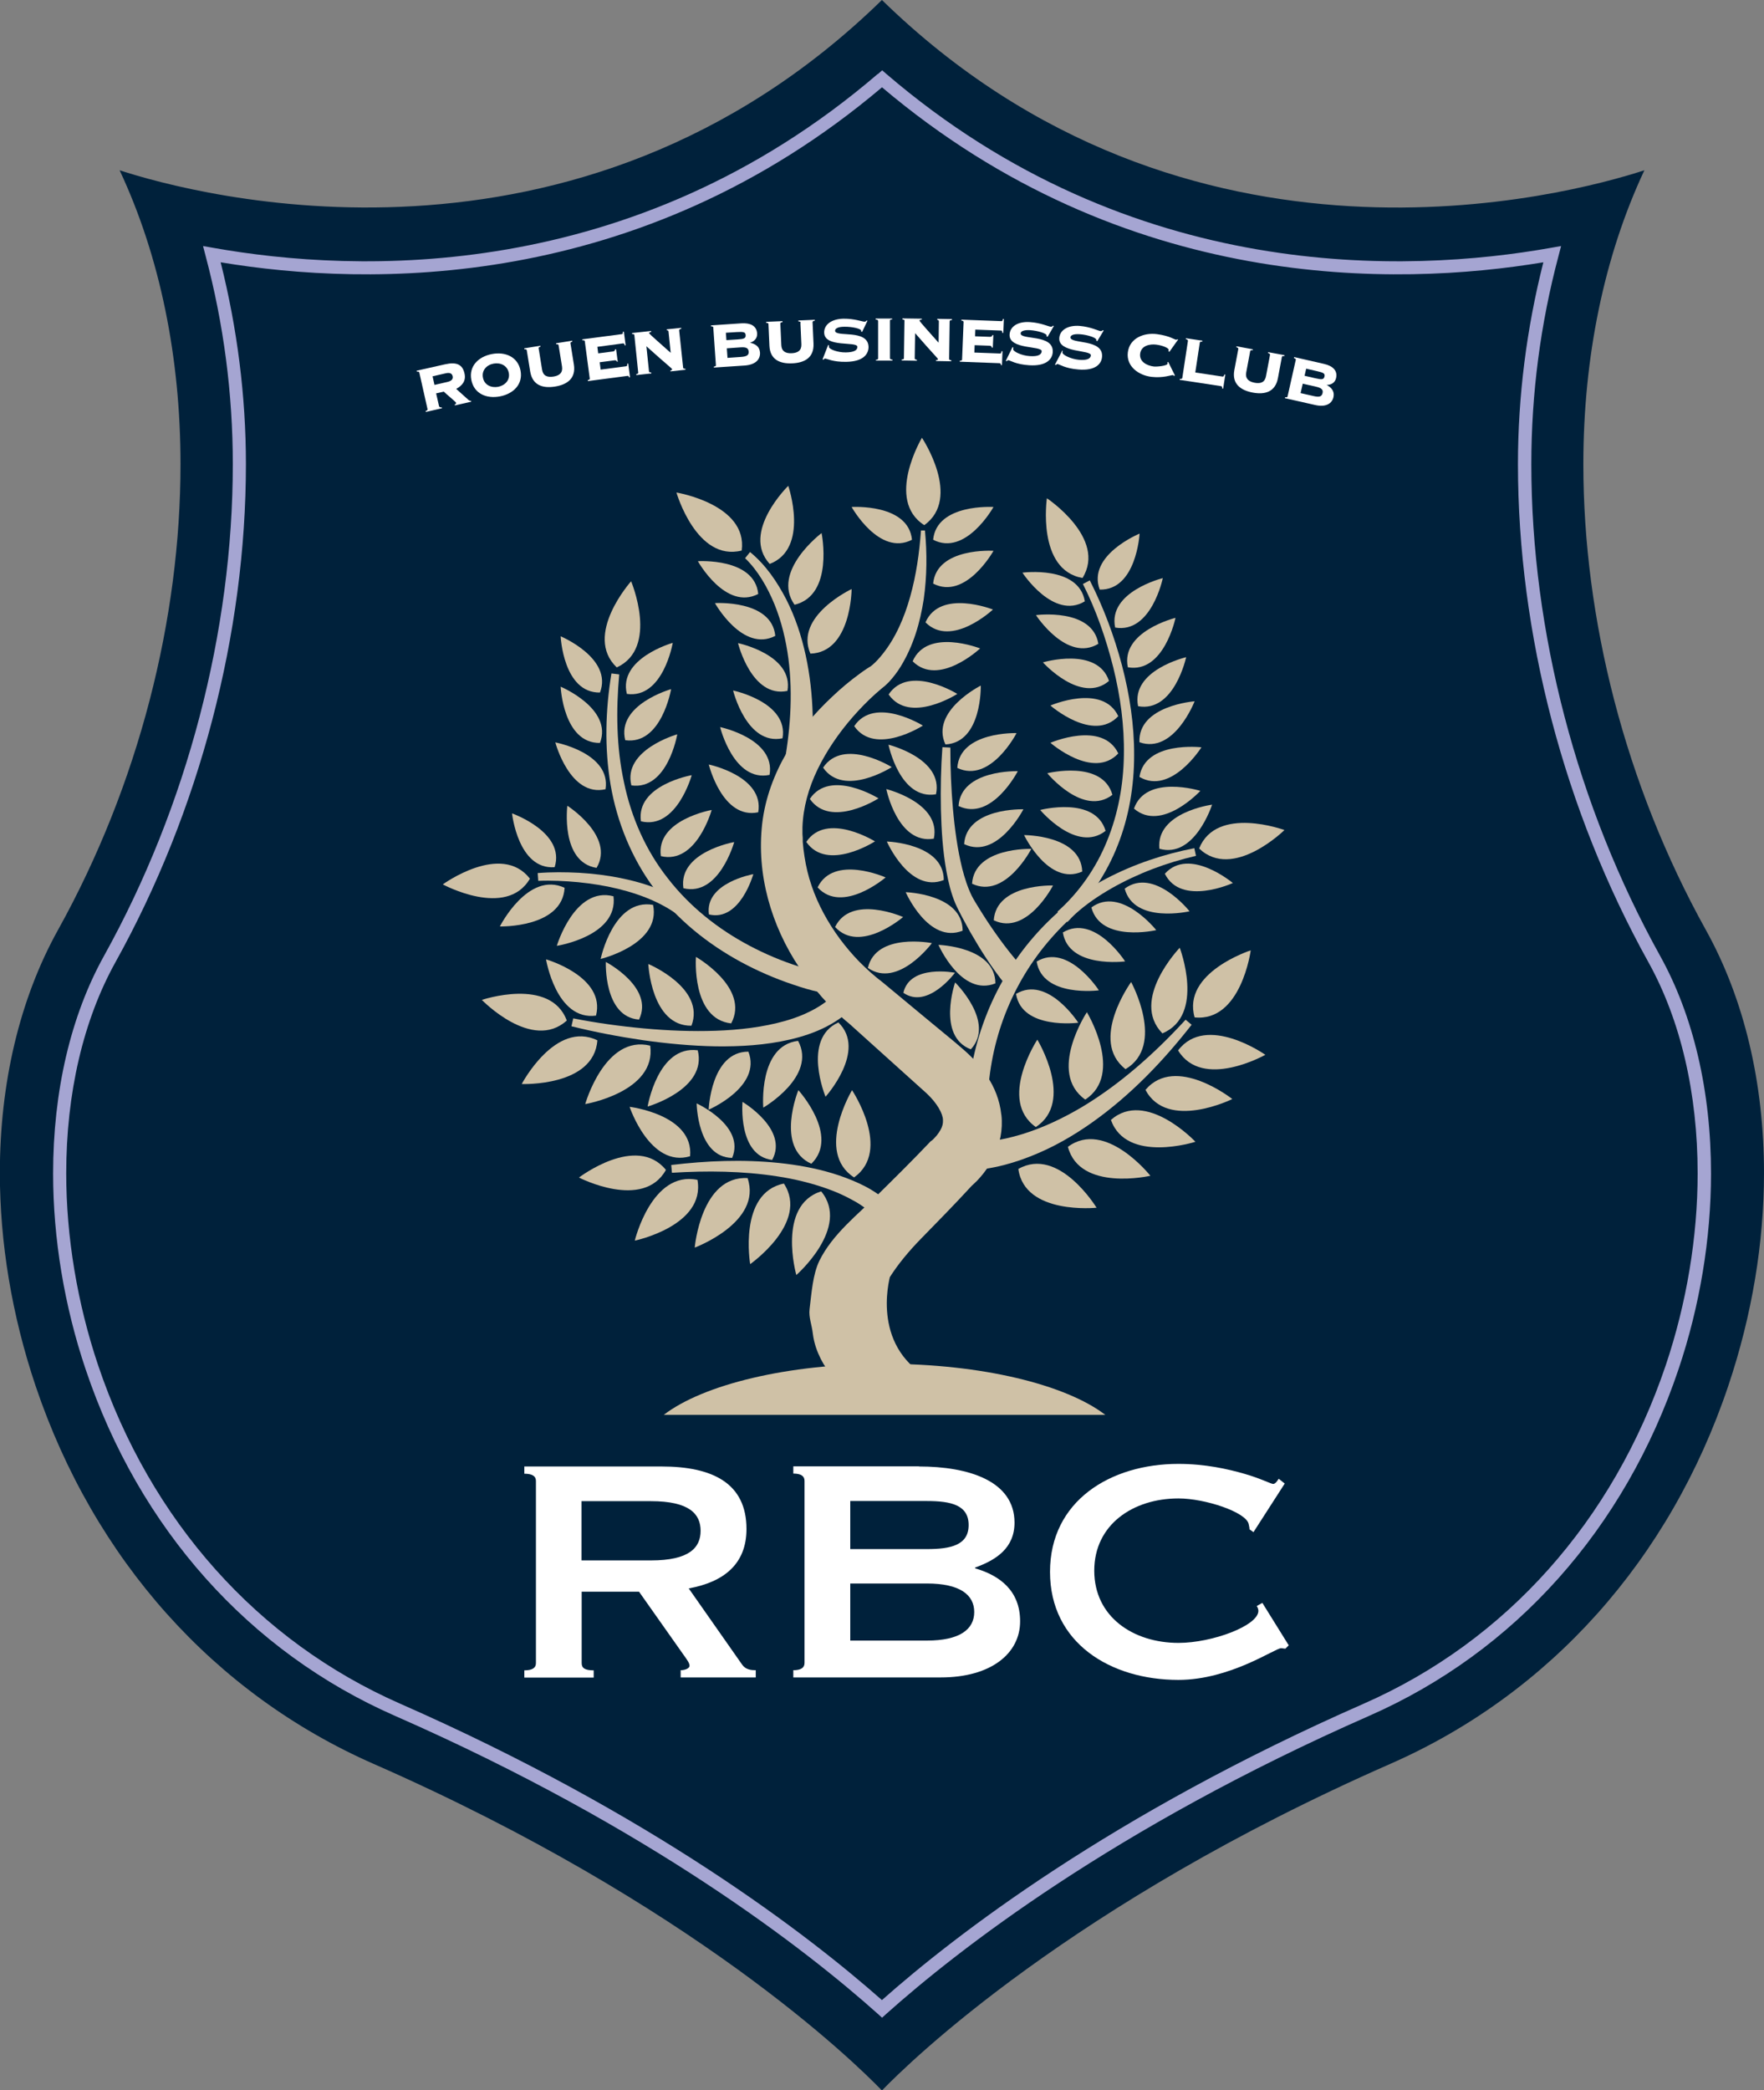 <?xml version="1.0" encoding="UTF-8"?>
<svg id="Calque_1" data-name="Calque 1" xmlns="http://www.w3.org/2000/svg" viewBox="0 0 129.19 153.09">
  <rect x="0" y="0" width="129.19" height="153.09" fill="#808080" stroke="none"/>
  <defs>
    <style>
      .cls-1 {
        fill: #fff;
      }

      .cls-2 {
        fill: #cfc1a6;
      }

      .cls-3 {
        fill: #00213b;
      }

      .cls-4 {
        fill: #a5a5d2;
      }
    </style>
  </defs>
  <path class="cls-3" d="M64.59,0c22.39,21.85,50.35,14.26,55.84,12.47-2.96,6.31-4.47,13.71-4.47,21.53,0,11.32,3.05,23.45,8.98,34.12h0c2.82,5.08,4.25,11.24,4.25,17.78,0,5.09-.87,10.41-2.62,15.61-4.28,12.72-13.07,22.54-24.75,27.67-23.38,10.27-35.18,21.8-37.23,23.92-2.05-2.12-13.84-13.65-37.23-23.92-11.67-5.13-20.46-14.96-24.75-27.67-1.75-5.2-2.62-10.52-2.62-15.61,0-6.54,1.43-12.7,4.25-17.78,5.93-10.67,8.98-22.8,8.98-34.12,0-7.82-1.5-15.22-4.46-21.53,5.48,1.79,33.45,9.37,55.83-12.47Z"/>
  <path class="cls-3" d="M29.11,125.21c18.7,8.21,30.15,17.13,35.49,21.9,5.33-4.77,16.79-13.69,35.49-21.9,10.54-4.63,18.5-13.54,22.38-25.09,1.58-4.69,2.36-9.54,2.36-14.18,0-5.84-1.23-11.33-3.67-15.71-6.28-11.29-9.49-24.16-9.49-36.24,0-5.36,.72-10.53,2-15.37-11.41,2.04-31.32,2.39-49.07-12.84-17.75,15.22-37.65,14.87-49.07,12.84,1.29,4.84,2,10,2,15.37,0,12.07-3.22,24.95-9.49,36.24h0c-2.43,4.38-3.67,9.88-3.67,15.71,0,4.64,.78,9.5,2.36,14.18,3.89,11.55,11.84,20.46,22.39,25.09Z"/>
  <path class="cls-4" d="M64.28,5.42c-17.98,15.42-38.21,14.59-48.67,12.73l-.74-.13,.19,.73c1.32,4.96,1.99,10.09,1.99,15.24,0,12.27-3.35,25.06-9.43,36.01-2.44,4.39-3.73,9.91-3.73,15.95,0,4.75,.82,9.7,2.38,14.33,3.93,11.68,11.97,20.69,22.65,25.38,18.73,8.22,30.19,17.2,35.36,21.82l.32,.29,.32-.29c5.17-4.62,16.63-13.59,35.36-21.82,10.67-4.69,18.72-13.7,22.65-25.38,1.56-4.63,2.38-9.58,2.38-14.33,0-6.04-1.29-11.56-3.73-15.95-6.08-10.95-9.43-23.73-9.43-36.01,0-5.15,.67-10.28,1.99-15.24l.19-.73-.74,.13c-10.46,1.86-30.69,2.69-48.67-12.73l-.31-.27-.31,.27Zm.31,.97c17.82,15.08,37.7,14.61,48.44,12.82-1.22,4.82-1.86,9.79-1.86,14.78,0,12.43,3.39,25.38,9.55,36.47,2.36,4.25,3.61,9.6,3.61,15.48,0,4.65-.81,9.5-2.33,14.03-3.85,11.42-11.7,20.22-22.12,24.8-18.52,8.13-29.96,16.98-35.29,21.71-5.34-4.72-16.78-13.57-35.29-21.71-10.42-4.58-18.28-13.39-22.12-24.8-1.52-4.53-2.33-9.38-2.33-14.03,0-5.88,1.25-11.23,3.61-15.48,6.16-11.09,9.55-24.04,9.55-36.47,0-4.99-.64-9.96-1.85-14.78,10.75,1.79,30.62,2.26,48.44-12.82Z"/>
  <g>
    <path class="cls-2" d="M70.34,83.61c.09,.02,.31,.04,.48,.05,.18,.01,.37,.01,.56,.01,.38,0,.76-.04,1.15-.09,.77-.1,1.55-.28,2.31-.51,1.53-.47,3.01-1.17,4.41-2,2.81-1.69,5.32-3.93,7.58-6.39l.44,.37c-2.08,2.66-4.46,5.15-7.28,7.15-1.41,1-2.93,1.87-4.58,2.51-.82,.32-1.68,.59-2.56,.77-.44,.09-.89,.16-1.35,.21-.23,.02-.46,.04-.7,.04-.25,0-.46,0-.78-.03l.33-2.09Z"/>
    <path class="cls-2" d="M63.72,88.78c-.14-.15-.41-.35-.65-.51-.25-.17-.51-.32-.78-.46-.54-.29-1.11-.54-1.7-.75-1.18-.42-2.42-.72-3.68-.91-2.52-.39-5.12-.42-7.7-.26l-.05-.57c2.6-.31,5.24-.42,7.88-.15,1.32,.14,2.64,.37,3.93,.76,.65,.2,1.28,.43,1.91,.72,.31,.14,.62,.3,.92,.48,.31,.19,.58,.36,.91,.66l-.98,.99Z"/>
    <path class="cls-2" d="M70.86,81.43c-.02-1.24,.12-2.36,.34-3.52,.22-1.14,.54-2.26,.95-3.34,.82-2.17,2.02-4.19,3.53-5.93,.75-.87,1.58-1.67,2.47-2.4,.87-.74,1.88-1.37,2.88-1.9,2.03-1.06,4.21-1.79,6.44-2.22l.12,.56c-2.16,.5-4.25,1.28-6.17,2.37-.96,.55-1.85,1.15-2.67,1.89-.82,.72-1.58,1.52-2.27,2.37-1.37,1.7-2.43,3.64-3.13,5.69-.35,1.03-.61,2.08-.78,3.15-.17,1.06-.26,2.18-.2,3.18l-1.52,.09Z"/>
    <path class="cls-2" d="M62.16,72.68c-1.45,.28-2.8-.14-4.1-.58-1.31-.44-2.58-.99-3.8-1.65-2.43-1.32-4.66-3.1-6.33-5.35-1.67-2.24-2.74-4.89-3.21-7.61-.46-2.72-.38-5.49,.06-8.17l.57,.07c-.24,2.65-.21,5.34,.35,7.91,.53,2.57,1.61,5.01,3.22,7.04,1.59,2.05,3.66,3.7,5.97,4.92,1.15,.61,2.36,1.12,3.61,1.52,1.25,.41,2.51,.67,3.73,1.31l-.07,.57Z"/>
    <path class="cls-2" d="M41.97,74.58c1.72,.34,3.46,.58,5.21,.74,1.75,.16,3.5,.23,5.23,.17,1.73-.06,3.46-.26,5.09-.72,1.61-.46,3.13-1.24,4.05-2.44l1.3,1.05c-.66,.78-1.48,1.37-2.33,1.81-.86,.44-1.76,.73-2.66,.94-1.81,.42-3.63,.52-5.42,.5-1.8-.03-3.58-.2-5.35-.45-1.77-.26-3.51-.59-5.24-1.02l.13-.56Z"/>
    <path class="cls-2" d="M69.6,54.75c0,1.49,.06,2.99,.19,4.48,.13,1.48,.33,2.96,.68,4.38,.18,.7,.4,1.39,.7,2,.14,.28,.35,.61,.54,.92,.19,.31,.39,.62,.59,.93,.81,1.22,1.71,2.44,2.65,3.46l-1.32,1.19c-1.02-1.26-1.82-2.54-2.59-3.88-.19-.34-.37-.67-.55-1.01-.18-.35-.35-.66-.53-1.07-.32-.77-.5-1.54-.64-2.3-.28-1.53-.37-3.06-.41-4.58-.03-1.52,0-3.03,.11-4.55l.58,.03Z"/>
    <path class="cls-2" d="M79.82,42.52c1.01,1.99,1.78,4.07,2.35,6.21,.56,2.14,.9,4.36,.89,6.59,0,2.23-.37,4.48-1.2,6.58-.82,2.1-2.12,4-3.69,5.63l-.73-.76c1.59-1.41,2.84-3.21,3.64-5.19,.81-1.98,1.2-4.12,1.23-6.28,.04-2.16-.26-4.32-.78-6.43-.53-2.1-1.25-4.18-2.22-6.1l.51-.27Z"/>
    <path class="cls-2" d="M54.92,40.42c1.17,.96,1.98,2.17,2.66,3.47,.66,1.3,1.12,2.69,1.43,4.12,.62,2.85,.63,5.8,.32,8.68l-1.98-.3c.52-2.69,.74-5.45,.39-8.16-.18-1.35-.5-2.69-1.01-3.95-.51-1.25-1.22-2.49-2.16-3.4l.36-.45Z"/>
    <path class="cls-2" d="M73.33,81.62c-.11-1.06-.51-2-1-2.75-.49-.76-1.05-1.36-1.64-1.89-.31-.28-.55-.47-.79-.68l-.75-.62-1.5-1.24-3-2.49-.1-.08-.02-.02c-.07-.05-.25-.18-.37-.29l-.41-.35c-.27-.24-.54-.5-.8-.76-.52-.53-1-1.1-1.44-1.69-.88-1.2-1.6-2.5-2.07-3.89-.24-.69-.41-1.41-.52-2.13-.06-.36-.1-.73-.13-1.09v-.28s-.02-.28-.02-.28c0-.18,0-.33,0-.52,.05-1.43,.45-2.87,1.11-4.23,.66-1.36,1.55-2.66,2.58-3.84,.52-.59,1.07-1.16,1.66-1.69l.44-.38,.27-.22c.11-.1,.19-.18,.28-.27,.33-.36,.61-.73,.85-1.12,.95-1.55,1.43-3.25,1.69-4.93,.24-1.69,.25-3.38,.09-5.04h-.29c-.12,1.65-.35,3.28-.79,4.84-.43,1.55-1.08,3.04-2.02,4.21-.23,.29-.48,.57-.74,.79-.06,.05-.13,.11-.18,.14-.01,.01-.02,.01-.01,0l-.08,.05-.14,.09c-.19,.12-.36,.25-.54,.38-.7,.51-1.37,1.07-2,1.67-1.27,1.19-2.43,2.54-3.33,4.1-.91,1.55-1.58,3.32-1.8,5.2-.21,1.88-.05,3.72,.43,5.52,.48,1.79,1.26,3.48,2.28,5.01,.51,.76,1.06,1.49,1.67,2.18,.3,.34,.62,.68,.95,1,.16,.16,.33,.32,.51,.48,.19,.17,.33,.3,.59,.5l-.12-.1,5.74,5.17c.76,.71,1.19,1.49,1.19,1.95,.01,.24-.03,.45-.18,.72-.07,.13-.17,.27-.28,.41-.06,.07-.12,.14-.18,.2l-.09,.09s-.02,.02-.03,.03l-.16,.12-.13,.14c-1.18,1.24-2.48,2.53-3.76,3.79-1.39,1.39-3.26,2.82-4.24,4.8-.48,.99-.57,2.33-.72,3.55-.07,.6,.16,1.11,.24,1.79,.09,.73,.32,1.33,.59,1.87,.51,.99,1.2,1.72,1.97,2.31l.14,.79,.88-.14c.63,.33,1.33,.58,2.12,.68l.2-.21c-.04-.29-.08-.56-.13-.82l4.02-.65c-5.36-1.88-4.39-6.97-4.15-7.97,.61-.96,1.4-1.91,2.27-2.8,1.24-1.27,2.46-2.51,3.71-3.87,.06-.05,.1-.09,.15-.14,.09-.08,.18-.17,.26-.25,.16-.17,.32-.35,.46-.53,.29-.37,.55-.78,.77-1.23,.44-.89,.67-1.99,.55-3.05Zm-5.07,1.85s-.01,0,0,0h0Z"/>
    <path class="cls-2" d="M80.95,103.62c-2.88-2.21-9.04-3.74-16.17-3.74s-13.29,1.53-16.17,3.74h32.33Z"/>
    <path class="cls-2" d="M39.39,63.94c1.02-.08,2.02-.07,3.02-.02,1.01,.06,2.01,.18,3.01,.38,1.98,.4,3.98,1.1,5.61,2.47l-.7,.79c-1.38-1.26-3.21-2.01-5.09-2.47-.94-.23-1.91-.38-2.89-.48-.97-.09-1.96-.14-2.93-.1l-.04-.57Z"/>
    <path class="cls-2" d="M87.49,74.51c3.41,.35,4.11-4.91,4.11-4.91,0,0-5.05,1.62-4.11,4.91Z"/>
    <path class="cls-2" d="M87.82,62.14c2.47,2.37,6.25-1.35,6.25-1.35,0,0-4.97-1.83-6.25,1.35Z"/>
    <path class="cls-2" d="M79.28,42.33c1.8-2.91-2.61-5.84-2.61-5.84,0,0-.76,5.25,2.61,5.84Z"/>
    <path class="cls-2" d="M67.69,38.46c2.78-1.99-.17-6.4-.17-6.4,0,0-2.71,4.55,.17,6.4Z"/>
    <path class="cls-2" d="M54.32,40.32c.45-3.39-4.78-4.25-4.78-4.25,0,0,1.47,5.09,4.78,4.25Z"/>
    <path class="cls-2" d="M45.17,48.88c3.11-1.43,1.05-6.31,1.05-6.31,0,0-3.53,3.95-1.05,6.31Z"/>
    <path class="cls-2" d="M38.81,64.35c-2.1-2.7-6.38,.42-6.38,.42,0,0,4.66,2.53,6.38-.42Z"/>
    <path class="cls-2" d="M41.51,74.74c-1.2-3.21-6.22-1.51-6.22-1.51,0,0,3.68,3.81,6.22,1.51Z"/>
    <path class="cls-2" d="M43.75,76.19c-3.08-1.49-5.54,3.2-5.54,3.2,0,0,5.29,.21,5.54-3.2Z"/>
    <path class="cls-2" d="M47.62,76.58c-3.32-.82-4.76,4.28-4.76,4.28,0,0,5.23-.89,4.76-4.28Z"/>
    <path class="cls-2" d="M51.1,76.92c-2.92-.39-3.67,4.12-3.67,4.12,0,0,4.39-1.26,3.67-4.12Z"/>
    <path class="cls-2" d="M50.64,75.12c-2.95,.04-3.16-4.52-3.16-4.52,0,0,4.21,1.76,3.16,4.52Z"/>
    <path class="cls-2" d="M53.55,74.95c-2.93-.32-2.58-4.87-2.58-4.87,0,0,3.97,2.27,2.58,4.87Z"/>
    <path class="cls-2" d="M46.8,74.67c-2.6-.19-2.43-4.22-2.43-4.22,0,0,3.57,1.87,2.43,4.22Z"/>
    <path class="cls-2" d="M40.62,63.51c-2.68,.2-3.12-3.94-3.12-3.94,0,0,3.93,1.38,3.12,3.94Z"/>
    <path class="cls-2" d="M43.69,63.56c-2.66-.42-2.14-4.55-2.14-4.55,0,0,3.51,2.24,2.14,4.55Z"/>
    <path class="cls-2" d="M43.94,50.72c-2.69,.04-2.88-4.12-2.88-4.12,0,0,3.84,1.61,2.88,4.12Z"/>
    <path class="cls-2" d="M45.91,50.82c-.65-2.61,3.36-3.74,3.36-3.74,0,0-.7,4.11-3.36,3.74Z"/>
    <path class="cls-2" d="M45.79,54.21c-.65-2.61,3.36-3.74,3.36-3.74,0,0-.7,4.11-3.36,3.74Z"/>
    <path class="cls-2" d="M46.24,57.52c-.65-2.61,3.36-3.74,3.36-3.74,0,0-.7,4.11-3.36,3.74Z"/>
    <path class="cls-2" d="M46.94,60.15c-.38-2.66,3.72-3.38,3.72-3.38,0,0-1.11,4.02-3.72,3.38Z"/>
    <path class="cls-2" d="M48.4,62.7c-.38-2.66,3.72-3.38,3.72-3.38,0,0-1.11,4.01-3.72,3.38Z"/>
    <path class="cls-2" d="M50.05,65.05c-.38-2.66,3.72-3.38,3.72-3.38,0,0-1.11,4.02-3.72,3.38Z"/>
    <path class="cls-2" d="M51.92,66.97c-.33-2.32,3.25-2.95,3.25-2.95,0,0-.97,3.5-3.25,2.95Z"/>
    <path class="cls-2" d="M55.53,59.49c-2.63,.55-3.62-3.5-3.62-3.5,0,0,4.08,.85,3.62,3.5Z"/>
    <path class="cls-2" d="M56.36,56.75c-2.63,.55-3.62-3.5-3.62-3.5,0,0,4.08,.85,3.62,3.5Z"/>
    <path class="cls-2" d="M57.31,54.07c-2.63,.55-3.62-3.5-3.62-3.5,0,0,4.08,.85,3.62,3.5Z"/>
    <path class="cls-2" d="M57.67,50.6c-2.63,.55-3.62-3.5-3.62-3.5,0,0,4.08,.85,3.62,3.5Z"/>
    <path class="cls-2" d="M55.53,43.5c-2.39,1.24-4.42-2.4-4.42-2.4,0,0,4.16-.27,4.42,2.4Z"/>
    <path class="cls-2" d="M58.19,44.29c-1.73-2.45,1.98-5.25,1.98-5.25,0,0,.93,4.55-1.98,5.25Z"/>
    <path class="cls-2" d="M59.35,47.87c-1.19-2.75,3.02-4.73,3.02-4.73,0,0-.02,4.64-3.02,4.73Z"/>
    <path class="cls-2" d="M56.37,41.3c-2.12-2.32,1.36-5.72,1.36-5.72,0,0,1.58,4.6-1.36,5.72Z"/>
    <path class="cls-2" d="M56.78,46.57c-2.39,1.24-4.42-2.4-4.42-2.4,0,0,4.16-.27,4.42,2.4Z"/>
    <path class="cls-2" d="M66.79,39.53c-2.39,1.24-4.42-2.4-4.42-2.4,0,0,4.16-.27,4.42,2.4Z"/>
    <path class="cls-2" d="M68.34,39.53c2.39,1.24,4.42-2.4,4.42-2.4,0,0-4.16-.27-4.42,2.4Z"/>
    <path class="cls-2" d="M68.34,42.74c2.39,1.24,4.42-2.4,4.42-2.4,0,0-4.16-.27-4.42,2.4Z"/>
    <path class="cls-2" d="M67.78,45.58c1.9,1.91,4.94-.94,4.94-.94,0,0-3.87-1.53-4.94,.94Z"/>
    <path class="cls-2" d="M66.84,48.43c1.9,1.91,4.94-.94,4.94-.94,0,0-3.87-1.53-4.94,.94Z"/>
    <path class="cls-2" d="M65.08,50.86c1.53,2.21,5.03-.04,5.03-.04,0,0-3.54-2.2-5.03,.04Z"/>
    <path class="cls-2" d="M62.56,53.18c1.53,2.21,5.03-.04,5.03-.04,0,0-3.54-2.2-5.03,.04Z"/>
    <path class="cls-2" d="M60.28,56.22c1.53,2.21,5.03-.04,5.03-.04,0,0-3.54-2.2-5.03,.04Z"/>
    <path class="cls-2" d="M59.31,58.51c1.53,2.21,5.03-.04,5.03-.04,0,0-3.54-2.2-5.03,.04Z"/>
    <path class="cls-2" d="M59.05,61.66c1.53,2.22,5.03-.04,5.03-.04,0,0-3.54-2.2-5.03,.04Z"/>
    <path class="cls-2" d="M59.88,64.99c1.81,1.99,4.98-.73,4.98-.73,0,0-3.81-1.7-4.98,.73Z"/>
    <path class="cls-2" d="M61.16,67.89c1.82,1.99,4.98-.73,4.98-.73,0,0-3.81-1.69-4.98,.73Z"/>
    <path class="cls-2" d="M63.56,70.89c2.21,1.53,4.69-1.82,4.69-1.82,0,0-4.09-.8-4.69,1.82Z"/>
    <path class="cls-2" d="M66.16,72.71c1.78,1.24,3.78-1.47,3.78-1.47,0,0-3.3-.65-3.78,1.47Z"/>
    <path class="cls-2" d="M71.1,76.85c1.83-1.98-1.15-4.9-1.15-4.9,0,0-1.36,3.94,1.15,4.9Z"/>
    <path class="cls-2" d="M72.9,72.02c0-2.69-4.17-2.82-4.17-2.82,0,0,1.67,3.82,4.17,2.82Z"/>
    <path class="cls-2" d="M70.5,68.16c0-2.69-4.17-2.82-4.17-2.82,0,0,1.67,3.82,4.17,2.82Z"/>
    <path class="cls-2" d="M69.12,64.45c0-2.69-4.17-2.82-4.17-2.82,0,0,1.67,3.82,4.17,2.82Z"/>
    <path class="cls-2" d="M68.39,61.42c.56-2.63-3.48-3.63-3.48-3.63,0,0,.83,4.08,3.48,3.63Z"/>
    <path class="cls-2" d="M68.55,58.17c.56-2.63-3.48-3.63-3.48-3.63,0,0,.83,4.08,3.48,3.63Z"/>
    <path class="cls-2" d="M69.24,54.52c2.69-.14,2.59-4.31,2.59-4.31,0,0-3.72,1.87-2.59,4.31Z"/>
    <path class="cls-2" d="M79.45,44.04c-.44-2.65-4.57-2.1-4.57-2.1,0,0,2.27,3.49,4.57,2.1Z"/>
    <path class="cls-2" d="M80.54,43.18c-.94-2.52,2.92-4.1,2.92-4.1,0,0-.23,4.16-2.92,4.1Z"/>
    <path class="cls-2" d="M81.67,45.96c-.55-2.63,3.49-3.62,3.49-3.62,0,0-.84,4.08-3.49,3.62Z"/>
    <path class="cls-2" d="M82.6,48.87c-.55-2.63,3.49-3.62,3.49-3.62,0,0-.84,4.08-3.49,3.62Z"/>
    <path class="cls-2" d="M83.35,51.72c-.54-2.64,3.52-3.59,3.52-3.59,0,0-.87,4.07-3.52,3.59Z"/>
    <path class="cls-2" d="M83.45,54.36c-.12-2.69,4.04-3,4.04-3,0,0-1.5,3.89-4.04,3Z"/>
    <path class="cls-2" d="M83.45,56.9c.4-2.66,4.54-2.17,4.54-2.17,0,0-2.22,3.53-4.54,2.17Z"/>
    <path class="cls-2" d="M83.05,59.22c.88-2.54,4.86-1.3,4.86-1.3,0,0-2.83,3.06-4.86,1.3Z"/>
    <path class="cls-2" d="M84.91,62.16c-.27-2.68,3.86-3.23,3.86-3.23,0,0-1.27,3.97-3.86,3.23Z"/>
    <path class="cls-2" d="M85.31,63.99c1.79-2,4.98,.68,4.98,.68,0,0-3.79,1.73-4.98-.68Z"/>
    <path class="cls-2" d="M82.37,65.08c2.16-1.6,4.75,1.66,4.75,1.66,0,0-4.06,.94-4.75-1.66Z"/>
    <path class="cls-2" d="M79.93,66.46c2.16-1.6,4.75,1.66,4.75,1.66,0,0-4.06,.94-4.75-1.66Z"/>
    <path class="cls-2" d="M77.84,68.29c2.31-1.39,4.56,2.12,4.56,2.12,0,0-4.13,.54-4.56-2.12Z"/>
    <path class="cls-2" d="M75.92,70.42c2.3-1.39,4.56,2.11,4.56,2.11,0,0-4.13,.54-4.56-2.11Z"/>
    <path class="cls-2" d="M74.41,72.79c2.31-1.39,4.56,2.11,4.56,2.11,0,0-4.13,.54-4.56-2.11Z"/>
    <path class="cls-2" d="M80.44,47.15c-.44-2.65-4.57-2.1-4.57-2.1,0,0,2.27,3.49,4.57,2.1Z"/>
    <path class="cls-2" d="M81.22,49.87c-.85-2.55-4.84-1.36-4.84-1.36,0,0,2.79,3.1,4.84,1.36Z"/>
    <path class="cls-2" d="M81.9,52.45c-1.15-2.43-4.97-.78-4.97-.78,0,0,3.13,2.74,4.97,.78Z"/>
    <path class="cls-2" d="M81.9,55.18c-1.15-2.43-4.97-.78-4.97-.78,0,0,3.13,2.74,4.97,.78Z"/>
    <path class="cls-2" d="M81.47,58.21c-.73-2.59-4.77-1.58-4.77-1.58,0,0,2.64,3.22,4.77,1.58Z"/>
    <path class="cls-2" d="M80.97,60.85c-.76-2.58-4.79-1.53-4.79-1.53,0,0,2.67,3.19,4.79,1.53Z"/>
    <path class="cls-2" d="M79.26,63.83c-.1-2.69-4.26-2.67-4.26-2.67,0,0,1.8,3.76,4.26,2.67Z"/>
    <path class="cls-2" d="M70.11,56.24c2.43,1.16,4.34-2.55,4.34-2.55,0,0-4.17-.14-4.34,2.55Z"/>
    <path class="cls-2" d="M70.2,59.03c2.43,1.16,4.34-2.55,4.34-2.55,0,0-4.16-.14-4.34,2.55Z"/>
    <path class="cls-2" d="M70.61,61.82c2.43,1.16,4.34-2.55,4.34-2.55,0,0-4.16-.14-4.34,2.55Z"/>
    <path class="cls-2" d="M71.19,64.72c2.43,1.16,4.34-2.55,4.34-2.55,0,0-4.16-.14-4.34,2.55Z"/>
    <path class="cls-2" d="M72.78,67.4c2.43,1.16,4.34-2.55,4.34-2.55,0,0-4.16-.14-4.34,2.55Z"/>
    <path class="cls-2" d="M43.94,54.41c-2.69,.04-2.88-4.12-2.88-4.12,0,0,3.84,1.61,2.88,4.12Z"/>
    <path class="cls-2" d="M44.35,57.8c-2.62,.6-3.68-3.43-3.68-3.43,0,0,4.09,.77,3.68,3.43Z"/>
    <path class="cls-2" d="M43.65,74.38c-2.92,.39-3.66-4.12-3.66-4.12,0,0,4.39,1.26,3.66,4.12Z"/>
    <path class="cls-2" d="M41.35,65.02c-.17,2.95-4.74,2.83-4.74,2.83,0,0,2.06-4.08,4.74-2.83Z"/>
    <path class="cls-2" d="M44.93,65.64c.36,2.93-4.15,3.63-4.15,3.63,0,0,1.3-4.38,4.15-3.63Z"/>
    <path class="cls-2" d="M47.83,66.27c.6,2.89-3.84,3.96-3.84,3.96,0,0,.93-4.47,3.84-3.96Z"/>
    <path class="cls-2" d="M54.81,77.02c-2.75-.01-2.91,4.25-2.91,4.25,0,0,3.91-1.68,2.91-4.25Z"/>
    <path class="cls-2" d="M58.45,76.23c-2.93,.34-2.55,4.89-2.55,4.89,0,0,3.95-2.29,2.55-4.89Z"/>
    <path class="cls-2" d="M61.4,74.88c-2.69,1.22-.94,5.44-.94,5.44,0,0,3.06-3.39,.94-5.44Z"/>
    <path class="cls-2" d="M48.77,85.68c-2.16-2.66-6.37,.56-6.37,.56,0,0,4.71,2.43,6.37-.56Z"/>
    <path class="cls-2" d="M51.08,86.41c-3.35-.7-4.59,4.45-4.59,4.45,0,0,5.19-1.08,4.59-4.45Z"/>
    <path class="cls-2" d="M50.54,84.68c.28-3.05-4.43-3.62-4.43-3.62,0,0,1.5,4.49,4.43,3.62Z"/>
    <path class="cls-2" d="M53.62,84.8c.99-2.35-2.6-3.99-2.6-3.99,0,0,.05,3.95,2.6,3.99Z"/>
    <path class="cls-2" d="M56.55,84.95c1.23-2.24-2.17-4.25-2.17-4.25,0,0-.36,3.93,2.17,4.25Z"/>
    <path class="cls-2" d="M59.42,85.23c2.1-2.04-.95-5.39-.95-5.39,0,0-1.72,4.19,.95,5.39Z"/>
    <path class="cls-2" d="M62.55,86.23c2.79-1.99-.15-6.39-.15-6.39,0,0-2.72,4.54,.15,6.39Z"/>
    <path class="cls-2" d="M54.75,86.28c-3.42-.19-3.87,5.09-3.87,5.09,0,0,4.97-1.85,3.87-5.09Z"/>
    <path class="cls-2" d="M57.41,86.68c-3.36,.68-2.47,5.9-2.47,5.9,0,0,4.34-3.04,2.47-5.9Z"/>
    <path class="cls-2" d="M60.14,87.25c-3.26,1.03-1.82,6.13-1.82,6.13,0,0,3.99-3.49,1.82-6.13Z"/>
    <path class="cls-2" d="M86.28,76.93c1.78,2.92,6.39,.32,6.39,.32,0,0-4.33-3.05-6.39-.32Z"/>
    <path class="cls-2" d="M85.13,75.68c3.16-1.32,1.27-6.27,1.27-6.27,0,0-3.67,3.82-1.27,6.27Z"/>
    <path class="cls-2" d="M82.43,78.3c2.95-1.74,.41-6.38,.41-6.38,0,0-3.11,4.29-.41,6.38Z"/>
    <path class="cls-2" d="M79.48,80.53c2.87-1.87,.12-6.4,.12-6.4,0,0-2.92,4.42-.12,6.4Z"/>
    <path class="cls-2" d="M75.86,82.54c2.87-1.87,.11-6.4,.11-6.4,0,0-2.91,4.43-.11,6.4Z"/>
    <path class="cls-2" d="M83.89,79.82c1.61,3.02,6.36,.67,6.36,.67,0,0-4.15-3.29-6.36-.67Z"/>
    <path class="cls-2" d="M81.36,82.02c1.15,3.22,6.19,1.6,6.19,1.6,0,0-3.63-3.86-6.19-1.6Z"/>
    <path class="cls-2" d="M78.21,83.99c.87,3.31,6.04,2.12,6.04,2.12,0,0-3.29-4.16-6.04-2.12Z"/>
    <path class="cls-2" d="M74.58,85.61c.46,3.39,5.73,2.84,5.73,2.84,0,0-2.76-4.53-5.73-2.84Z"/>
  </g>
  <g>
    <path class="cls-1" d="M32.17,29.76c.01,.05,.04,.09,.18,.07l.02,.07-1.18,.27-.02-.07c.14-.04,.15-.09,.14-.14l-.6-2.67c-.01-.05-.04-.09-.18-.07l-.02-.07,2.09-.47c.85-.19,1.28,.02,1.42,.68,.12,.53-.16,.88-.61,1.12l.89,.8c.07,.06,.13,.08,.19,.07l.02,.07-1.19,.27-.02-.07c.08-.02,.12-.06,.1-.13-.01-.05-.8-.7-.9-.81l-.56,.13,.22,.96Zm-.35-1.57l.96-.22c.34-.08,.41-.25,.37-.42-.04-.17-.17-.29-.51-.21l-.96,.22,.14,.63Z"/>
    <path class="cls-1" d="M38.12,27.13c.2,1.01-.52,1.71-1.5,1.9s-1.9-.19-2.1-1.2c-.2-1.01,.52-1.71,1.5-1.9s1.9,.2,2.1,1.2Zm-2.75,.53c.1,.54,.61,.76,1.11,.67,.5-.1,.89-.49,.78-1.03s-.61-.76-1.11-.67-.89,.49-.78,1.03Z"/>
    <path class="cls-1" d="M40.91,25.29c0-.05-.03-.09-.18-.08v-.07s1.18-.19,1.18-.19v.07c-.13,.04-.14,.08-.13,.13l.25,1.55c.16,1.02-.5,1.47-1.38,1.61-.89,.14-1.65-.08-1.82-1.1l-.25-1.55c0-.05-.03-.09-.18-.08v-.07s1.18-.19,1.18-.19v.07c-.13,.03-.14,.08-.13,.13l.25,1.55c.07,.45,.37,.58,.83,.51,.46-.07,.7-.3,.63-.74l-.25-1.55Z"/>
    <path class="cls-1" d="M45.26,26.49h-.07c-.03-.06-.08-.12-.19-.1l-1.08,.14,.07,.54,1.87-.25c.06,0,.08-.04,.08-.19h.07s.13,1,.13,1h-.07c-.03-.09-.06-.11-.12-.1l-2.9,.38v-.07c.13-.03,.15-.07,.14-.13l-.36-2.71c0-.05-.03-.09-.18-.08v-.07s2.89-.38,2.89-.38c.06,0,.08-.04,.08-.18h.07s.13,1,.13,1h-.07c-.03-.12-.06-.15-.13-.14l-1.87,.25,.06,.48,1.08-.14c.12-.01,.15-.08,.16-.16h.07s.12,.9,.12,.9Z"/>
    <path class="cls-1" d="M46.46,24.55c0-.05-.03-.09-.17-.09v-.07s1.4-.15,1.4-.15v.07c-.13,.02-.15,.06-.15,.09,0,.06,1.13,1.03,1.58,1.44l-.16-1.56c0-.07-.06-.09-.13-.09v-.07s1.06-.11,1.06-.11v.07c-.14,.03-.15,.07-.15,.12l.29,2.72c0,.05,.03,.09,.17,.09v.07s-1.1,.12-1.1,.12v-.07c.1-.01,.12-.04,.12-.08,0-.08-.16-.14-1.88-1.69l.19,1.83c0,.05,.03,.09,.17,.09v.07s-1.1,.12-1.1,.12v-.07c.14-.03,.15-.07,.14-.12l-.28-2.72Z"/>
    <path class="cls-1" d="M52.24,23.99c0-.05-.02-.09-.17-.09v-.07s2.23-.15,2.23-.15c.63-.04,1.11,.16,1.15,.74,.02,.35-.2,.58-.52,.68h0c.4,.09,.7,.28,.73,.72,.03,.47-.29,.89-1.12,.95l-2.26,.15v-.07c.14-.02,.16-.06,.15-.12l-.19-2.73Zm.95,.92l.8-.05c.5-.03,.63-.08,.62-.31s-.15-.26-.65-.23l-.8,.05,.04,.54Zm.09,1.3l1-.07c.41-.03,.57-.13,.55-.39s-.19-.34-.6-.31l-1,.07,.05,.7Z"/>
    <path class="cls-1" d="M58.64,23.64c0-.05-.02-.09-.17-.1v-.07s1.2-.05,1.2-.05v.07c-.14,.02-.16,.06-.16,.11l.07,1.57c.04,1.03-.66,1.4-1.56,1.44-.9,.04-1.63-.27-1.67-1.3l-.07-1.57c0-.05-.02-.09-.17-.1v-.07s1.2-.05,1.2-.05v.07c-.14,.02-.16,.06-.16,.11l.07,1.57c.02,.45,.3,.62,.76,.6s.73-.21,.71-.66l-.07-1.57Z"/>
    <path class="cls-1" d="M60.65,25.26l.06,.03s-.01,.07,0,.12c0,.16,.63,.41,1.24,.4,.59-.01,.85-.16,.84-.41,0-.43-2.41,.09-2.43-1.04-.01-.59,.54-1,1.41-1.02,.8-.01,1.39,.22,1.54,.22,.08,0,.12-.04,.16-.09l.06,.02-.39,.82-.07-.03v-.06c0-.15-.67-.3-1.23-.29-.51,0-.68,.15-.68,.29,0,.52,2.42-.16,2.45,1.19,0,.5-.36,1.07-1.63,1.09-.98,.02-1.42-.24-1.55-.24-.05,0-.08,.04-.12,.08l-.07-.02,.41-1.05Z"/>
    <path class="cls-1" d="M64.15,26.42v-.07c.15-.01,.16-.05,.16-.11v-2.74c-.01-.05-.03-.09-.18-.1v-.07h1.21s0,.06,0,.06c-.15,.01-.17,.05-.16,.11v2.74c.01,.05,.03,.09,.18,.1v.07s-1.21,0-1.21,0Z"/>
    <path class="cls-1" d="M66.25,23.5c0-.05-.02-.09-.16-.11v-.07s1.42,.02,1.42,.02v.07c-.14,0-.17,.04-.17,.07,0,.07,1,1.16,1.4,1.62l.02-1.57c0-.07-.05-.1-.12-.11v-.07s1.08,.02,1.08,.02v.07c-.15,0-.17,.05-.17,.1l-.04,2.74c0,.05,.02,.09,.16,.11v.07s-1.12-.02-1.12-.02v-.07c.11,0,.14-.02,.14-.06,0-.08-.14-.15-1.67-1.91l-.03,1.84c0,.05,.02,.09,.16,.11v.07s-1.12-.02-1.12-.02v-.07c.15,0,.17-.05,.17-.1l.04-2.74Z"/>
    <path class="cls-1" d="M72.71,25.46h-.07c-.01-.08-.05-.14-.17-.14l-1.09-.04-.02,.54,1.88,.07c.06,0,.09-.03,.11-.17h.07s-.04,1.02-.04,1.02h-.07c-.01-.1-.04-.13-.1-.14l-2.92-.11v-.07c.15,0,.17-.05,.17-.1l.11-2.73c0-.05-.01-.09-.16-.11v-.07s2.93,.11,2.93,.11c.06,0,.09-.03,.11-.16h.07s-.04,1.02-.04,1.02h-.07c-.01-.14-.03-.17-.1-.17l-1.88-.07-.02,.49,1.09,.04c.12,0,.16-.05,.18-.13h.07s-.04,.92-.04,.92Z"/>
    <path class="cls-1" d="M74.16,25.43l.06,.03s-.02,.07-.02,.12c0,.16,.6,.46,1.21,.5,.59,.04,.86-.09,.88-.35,.03-.43-2.42-.1-2.35-1.24,.04-.59,.62-.96,1.49-.9,.8,.05,1.37,.33,1.53,.34,.08,0,.12-.03,.16-.08l.06,.03-.46,.79-.07-.04v-.06c.01-.15-.64-.35-1.2-.39-.51-.03-.69,.1-.7,.23-.03,.52,2.43,.03,2.35,1.38-.03,.5-.45,1.04-1.72,.96-.98-.06-1.4-.36-1.53-.37-.05,0-.08,.04-.12,.07l-.07-.02,.5-1.02Z"/>
    <path class="cls-1" d="M77.77,25.67l.06,.03s-.02,.07-.02,.12c-.01,.16,.59,.47,1.2,.53,.58,.05,.86-.07,.88-.32,.04-.43-2.41-.16-2.31-1.29,.05-.58,.65-.94,1.5-.87,.8,.07,1.36,.36,1.52,.38,.08,0,.12-.03,.17-.07l.06,.03-.47,.78-.07-.04v-.06c.02-.15-.63-.37-1.18-.41-.51-.04-.7,.08-.71,.22-.04,.52,2.43,.09,2.31,1.44-.04,.5-.47,1.03-1.74,.92-.98-.08-1.39-.39-1.52-.4-.05,0-.08,.03-.12,.07l-.07-.02,.52-1Z"/>
    <path class="cls-1" d="M85.62,25.76l-.05-.05s.02-.04,.02-.09c.01-.12-.42-.32-.91-.38-.47-.06-1.11,.07-1.18,.67-.07,.59,.51,.87,.99,.93,.2,.03,1-.04,1.02-.21,0-.04-.02-.06-.02-.09l.07-.03,.49,.99-.07,.03s-.04-.05-.08-.06c-.12-.01-.7,.23-1.57,.13-.93-.11-1.86-.76-1.73-1.8,.13-1.04,1.18-1.45,2.12-1.33,.47,.06,.79,.16,1.02,.25,.22,.09,.33,.15,.39,.16,.04,0,.07,0,.09-.04l.06,.03-.64,.9Z"/>
    <path class="cls-1" d="M87.54,27.28l2,.3c.06,0,.09-.02,.13-.15h.07s-.16,1.03-.16,1.03h-.07c0-.13-.02-.17-.08-.18l-3.03-.46v-.07c.16,.01,.18-.03,.19-.08l.41-2.7c0-.05,0-.1-.15-.13v-.07s1.21,.18,1.21,.18v.07c-.16-.01-.18,.03-.19,.08l-.33,2.17Z"/>
    <path class="cls-1" d="M93.01,25.99c0-.05,0-.1-.14-.13v-.07s1.2,.22,1.2,.22v.07c-.16-.02-.18,.02-.19,.07l-.29,1.55c-.19,1.01-.96,1.22-1.85,1.05-.88-.17-1.53-.63-1.34-1.65l.29-1.54c0-.05,0-.1-.14-.13v-.07s1.2,.22,1.2,.22v.07c-.16-.02-.18,.02-.19,.07l-.29,1.55c-.08,.44,.15,.67,.61,.76,.46,.09,.76-.04,.84-.49l.29-1.54Z"/>
    <path class="cls-1" d="M94.9,26.36c.01-.05,0-.09-.14-.14l.02-.07,2.18,.5c.62,.14,1.02,.47,.89,1.04-.08,.34-.35,.5-.69,.5h0c.36,.2,.59,.47,.5,.89-.1,.46-.54,.77-1.35,.58l-2.21-.5,.02-.07c.15,.02,.17-.01,.18-.07l.6-2.67Zm.35,2.43l.97,.22c.4,.09,.58,.04,.64-.22,.06-.25-.08-.38-.48-.47l-.97-.22-.16,.69Zm.29-1.27l.78,.18c.49,.11,.62,.11,.68-.12,.05-.23-.07-.29-.56-.4l-.78-.18-.12,.53Z"/>
  </g>
  <g>
    <path class="cls-1" d="M38.39,107.4h10.05c3.76,0,6.23,1.23,6.23,4.58,0,2.56-1.65,3.88-4.23,4.35l3.91,5.58c.26,.38,.68,.41,1,.41v.53h-5.5v-.53c.35,0,.65-.15,.65-.32,0-.21-.18-.44-.47-.85l-3.23-4.58h-4.2v5.23c0,.35,.21,.53,.88,.53v.53h-5.08v-.53c.59,0,.85-.18,.85-.53v-13.34c0-.35-.26-.53-.85-.53v-.53Zm4.2,6.88h5.08c2.82,0,3.64-.94,3.64-2.17s-.82-2.17-3.64-2.17h-5.08v4.35Z"/>
    <path class="cls-1" d="M67.3,107.4c3.64,0,7,1.06,7,4.11,0,1.85-1.32,2.73-2.88,3.29v.06c1.82,.53,3.29,1.65,3.29,3.88,0,2.35-2.12,4.11-5.82,4.11h-10.79v-.53c.56,0,.82-.18,.82-.53v-13.34c0-.35-.26-.53-.82-.53v-.53h9.2Zm-5.03,6.05h5.61c1.76,0,3.06-.29,3.06-1.76s-1.29-1.76-3.06-1.76h-5.61v3.53Zm0,6.7h5.61c2.41,0,3.47-.82,3.47-2.09s-1.06-2.09-3.47-2.09h-5.61v4.17Z"/>
    <path class="cls-1" d="M94.37,120.51l-.23,.23c-.12,0-.21-.03-.32-.03-.44,0-3.73,2.32-7.52,2.32-4.97,0-9.4-2.7-9.4-7.91s4.44-7.91,9.4-7.91c1.97,0,3.64,.38,4.85,.73,1.21,.35,1.94,.74,2.09,.74,.18,0,.32-.26,.41-.38l.44,.35-2.29,3.56-.29-.21c0-.12-.03-.23-.06-.38-.18-.88-3.2-1.88-5.14-1.88-3.32,0-6.17,1.91-6.17,5.29s2.85,5.29,6.17,5.29c2.47,0,5.85-1.26,5.85-2.35,0-.12-.06-.26-.12-.35l.41-.23,1.94,3.12Z"/>
  </g>
</svg>